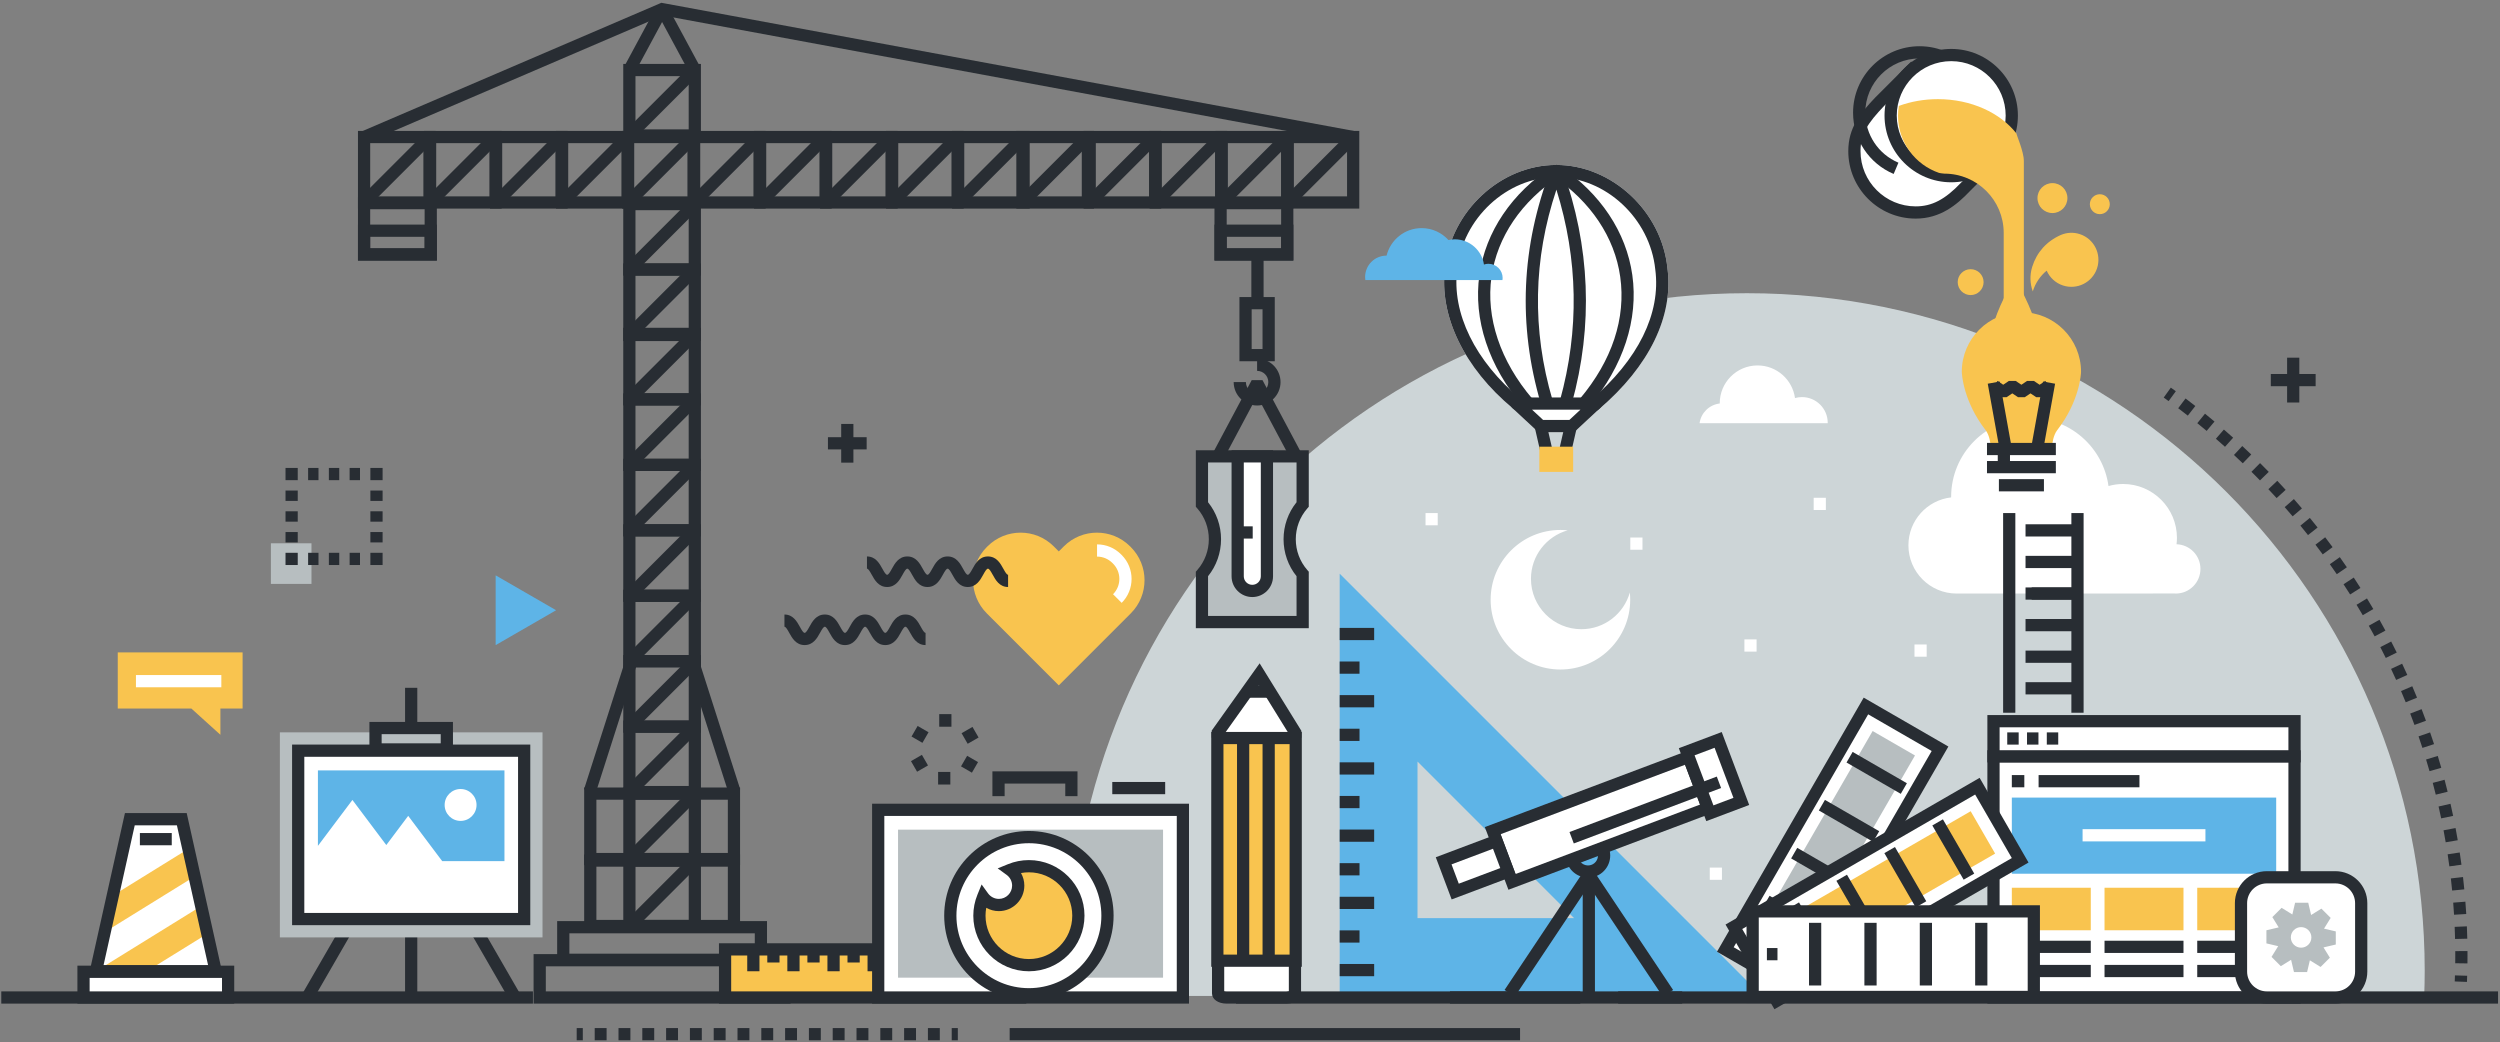 <?xml version="1.0" encoding="UTF-8"?>
<svg width="818px" height="341px" viewBox="0 0 818 341" version="1.1" xmlns="http://www.w3.org/2000/svg" xmlns:xlink="http://www.w3.org/1999/xlink">
    <rect x="0" y="0" width="818" height="341" fill="#808080" stroke="none"/>
    <!-- Generator: Sketch 41.1 (35376) - http://www.bohemiancoding.com/sketch -->
    <title>Building A Brand</title>
    <desc>Created with Sketch.</desc>
    <defs></defs>
    <g id="Page-1" stroke="none" stroke-width="1" fill="none" fill-rule="evenodd">
        <g id="Building-A-Brand">
            <path d="M793.2,325.875 C793.299,323.156 793.366,320.431 793.366,317.687 C793.366,195.216 694.086,95.937 571.616,95.937 C449.146,95.937 349.866,195.216 349.866,317.687 C349.866,320.431 349.934,323.156 350.032,325.875 L793.2,325.875" id="Fill-199" fill="#CDD5D7"></path>
            <path d="M463.808,300.415 L463.808,249.181 L515.042,300.415 L463.808,300.415 Z M438.346,325.875 L576.512,325.875 L438.346,187.709 L438.346,325.875 L438.346,325.875 Z" id="Fill-200" fill="#5EB4E7"></path>
            <polyline id="Fill-201" fill="#FFFFFF" points="438.346 317.415 449.625 317.415 438.346 317.415"></polyline>
            <polygon id="Fill-202" fill="#282D33" points="438.346 319.415 449.625 319.415 449.625 315.415 438.346 315.415"></polygon>
            <polyline id="Fill-203" fill="#FFFFFF" points="438.346 306.419 444.833 306.419 438.346 306.419"></polyline>
            <polygon id="Fill-204" fill="#282D33" points="438.346 308.419 444.833 308.419 444.833 304.419 438.346 304.419"></polygon>
            <polyline id="Fill-205" fill="#FFFFFF" points="438.346 295.422 449.625 295.422 438.346 295.422"></polyline>
            <polygon id="Fill-206" fill="#282D33" points="438.346 297.422 449.625 297.422 449.625 293.422 438.346 293.422"></polygon>
            <polyline id="Fill-207" fill="#FFFFFF" points="438.346 284.425 444.833 284.425 438.346 284.425"></polyline>
            <polygon id="Fill-208" fill="#282D33" points="438.346 286.425 444.833 286.425 444.833 282.425 438.346 282.425"></polygon>
            <polyline id="Fill-209" fill="#FFFFFF" points="438.346 273.428 449.625 273.428 438.346 273.428"></polyline>
            <polygon id="Fill-210" fill="#282D33" points="438.346 275.428 449.625 275.428 449.625 271.428 438.346 271.428"></polygon>
            <polyline id="Fill-211" fill="#FFFFFF" points="438.346 262.431 444.833 262.431 438.346 262.431"></polyline>
            <polygon id="Fill-212" fill="#282D33" points="438.346 264.431 444.833 264.431 444.833 260.431 438.346 260.431"></polygon>
            <polyline id="Fill-213" fill="#FFFFFF" points="438.346 251.435 449.625 251.435 438.346 251.435"></polyline>
            <polygon id="Fill-214" fill="#282D33" points="438.346 253.435 449.625 253.435 449.625 249.435 438.346 249.435"></polygon>
            <polyline id="Fill-215" fill="#FFFFFF" points="438.346 240.437 444.833 240.437 438.346 240.437"></polyline>
            <polygon id="Fill-216" fill="#282D33" points="438.346 242.437 444.833 242.437 444.833 238.437 438.346 238.437"></polygon>
            <polyline id="Fill-217" fill="#FFFFFF" points="438.346 229.44 449.625 229.44 438.346 229.44"></polyline>
            <polygon id="Fill-218" fill="#282D33" points="438.346 231.44 449.625 231.44 449.625 227.44 438.346 227.44"></polygon>
            <polyline id="Fill-219" fill="#FFFFFF" points="438.346 218.444 444.833 218.444 438.346 218.444"></polyline>
            <polygon id="Fill-220" fill="#282D33" points="438.346 220.444 444.833 220.444 444.833 216.444 438.346 216.444"></polygon>
            <polyline id="Fill-221" fill="#FFFFFF" points="438.346 207.448 449.625 207.448 438.346 207.448"></polyline>
            <polygon id="Fill-222" fill="#282D33" points="438.346 209.448 449.625 209.448 449.625 205.448 438.346 205.448"></polygon>
            <path d="M807.186,321.284 L803.188,321.132 C803.213,320.472 803.236,319.81 803.257,319.147 L807.255,319.271 C807.234,319.942 807.211,320.614 807.186,321.284" id="Fill-223" fill="#282D33"></path>
            <path d="M715.848,135.994 C714.807,135.178 713.757,134.371 712.699,133.572 L715.111,130.38 C716.187,131.193 717.254,132.014 718.314,132.844 L715.848,135.994 Z M722.017,140.991 C721.003,140.142 719.982,139.3 718.954,138.467 L721.472,135.359 C722.518,136.206 723.556,137.062 724.587,137.926 L722.017,140.991 Z M728.016,146.193 C727.03,145.31 726.037,144.434 725.037,143.566 L727.66,140.545 C728.676,141.427 729.685,142.317 730.686,143.215 L728.016,146.193 Z M733.833,151.593 C732.88,150.677 731.917,149.769 730.946,148.867 L733.669,145.937 C734.655,146.853 735.634,147.776 736.604,148.708 L733.833,151.593 Z M739.466,157.188 C738.544,156.241 737.613,155.301 736.673,154.368 L739.491,151.528 C740.447,152.477 741.394,153.434 742.333,154.398 L739.466,157.188 Z M744.907,162.973 C744.017,161.994 743.118,161.022 742.211,160.058 L745.125,157.317 C746.048,158.298 746.962,159.287 747.866,160.282 L744.907,162.973 Z M750.146,168.938 C749.29,167.929 748.425,166.927 747.552,165.932 L750.558,163.293 C751.446,164.305 752.325,165.324 753.196,166.352 L750.146,168.938 Z M755.178,175.082 C754.357,174.044 753.527,173.013 752.688,171.989 L755.782,169.454 C756.637,170.496 757.48,171.545 758.315,172.602 L755.178,175.082 Z M759.996,181.396 C759.213,180.331 758.419,179.271 757.615,178.22 L760.795,175.792 C761.612,176.863 762.42,177.941 763.219,179.026 L759.996,181.396 Z M764.592,187.875 C763.845,186.782 763.088,185.695 762.321,184.615 L765.585,182.301 C766.363,183.4 767.134,184.505 767.895,185.617 L764.592,187.875 Z M768.961,194.51 C768.252,193.392 767.534,192.279 766.806,191.173 L770.147,188.974 C770.888,190.1 771.619,191.231 772.34,192.369 L768.961,194.51 Z M773.093,201.295 C772.425,200.152 771.746,199.016 771.057,197.885 L774.473,195.803 C775.174,196.954 775.864,198.111 776.546,199.275 L773.093,201.295 Z M776.985,208.224 C776.357,207.058 775.718,205.896 775.069,204.742 L778.558,202.783 C779.218,203.958 779.867,205.139 780.507,206.327 L776.985,208.224 Z M780.629,215.286 C780.042,214.098 779.444,212.915 778.838,211.737 L782.393,209.904 C783.011,211.102 783.618,212.306 784.215,213.516 L780.629,215.286 Z M784.019,222.475 C783.475,221.266 782.921,220.063 782.355,218.866 L785.973,217.158 C786.548,218.377 787.113,219.602 787.667,220.833 L784.019,222.475 Z M787.149,229.782 C786.649,228.554 786.138,227.331 785.617,226.113 L789.295,224.54 C789.825,225.779 790.345,227.023 790.854,228.272 L787.149,229.782 Z M790.017,237.199 C789.561,235.953 789.095,234.713 788.616,233.478 L792.347,232.034 C792.833,233.292 793.309,234.556 793.772,235.824 L790.017,237.199 Z M792.613,244.714 C792.203,243.453 791.781,242.196 791.349,240.943 L795.13,239.638 C795.57,240.913 796,242.193 796.418,243.477 L792.613,244.714 Z M794.938,252.324 C794.572,251.048 794.197,249.776 793.81,248.509 L797.636,247.34 C798.029,248.63 798.412,249.925 798.783,251.224 L794.938,252.324 Z M796.984,260.013 C796.666,258.724 796.337,257.439 795.996,256.158 L799.861,255.13 C800.208,256.434 800.543,257.742 800.867,259.054 L796.984,260.013 Z M798.75,267.774 C798.479,266.474 798.196,265.178 797.902,263.885 L801.803,262.998 C802.103,264.313 802.39,265.634 802.666,266.958 L798.75,267.774 Z M800.231,275.597 C800.008,274.288 799.772,272.981 799.526,271.678 L803.456,270.934 C803.708,272.26 803.947,273.591 804.175,274.925 L800.231,275.597 Z M801.429,283.472 C801.253,282.153 801.064,280.838 800.866,279.527 L804.821,278.928 C805.023,280.262 805.214,281.6 805.394,282.941 L801.429,283.472 Z M802.34,291.386 C802.213,290.063 802.072,288.742 801.92,287.425 L805.895,286.967 C806.049,288.309 806.191,289.654 806.322,291.002 L802.34,291.386 Z M802.962,299.304 C802.881,297.98 802.789,296.659 802.687,295.341 L806.675,295.031 C806.779,296.371 806.873,297.715 806.954,299.062 L802.962,299.304 Z M803.299,307.238 C803.266,305.912 803.221,304.589 803.165,303.269 L807.161,303.099 C807.219,304.442 807.264,305.789 807.297,307.139 L803.299,307.238 Z M807.349,315.23 L803.349,315.174 C803.36,314.355 803.366,313.536 803.366,312.714 L803.361,311.207 L807.361,311.184 L807.366,312.714 C807.366,313.554 807.36,314.394 807.349,315.23 L807.349,315.23 Z" id="Fill-224" fill="#282D33"></path>
            <path d="M709.57,131.245 C709.037,130.856 708.501,130.468 707.964,130.083 L710.298,126.834 C710.843,127.226 711.387,127.619 711.928,128.013 L709.57,131.245" id="Fill-225" fill="#282D33"></path>
            <polygon id="Fill-226" fill="#FFFFFF" points="652.27 326.382 750.77 326.382 750.77 247.47 652.27 247.47"></polygon>
            <path d="M654.27,324.382 L748.77,324.382 L748.77,249.47 L654.27,249.47 L654.27,324.382 Z M650.27,328.382 L752.77,328.382 L752.77,245.47 L650.27,245.47 L650.27,328.382 Z" id="Fill-227" fill="#282D33"></path>
            <polygon id="Fill-228" fill="#5EB4E7" points="658.27 285.882 744.77 285.882 744.77 260.97 658.27 260.97"></polygon>
            <polygon id="Fill-229" fill="#F9C44F" points="658.27 304.382 684.104 304.382 684.104 290.47 658.27 290.47"></polygon>
            <polyline id="Fill-230" fill="#FFFFFF" points="658.27 309.804 684.104 309.804 658.27 309.804"></polyline>
            <polygon id="Fill-231" fill="#282D33" points="658.27 311.804 684.104 311.804 684.104 307.804 658.27 307.804"></polygon>
            <polyline id="Fill-232" fill="#FFFFFF" points="684.104 317.716 658.27 317.716 684.104 317.716"></polyline>
            <polygon id="Fill-233" fill="#282D33" points="658.27 319.716 684.104 319.716 684.104 315.716 658.27 315.716"></polygon>
            <polyline id="Fill-234" fill="#FFFFFF" points="688.603 309.804 714.437 309.804 688.603 309.804"></polyline>
            <polygon id="Fill-235" fill="#282D33" points="688.603 311.804 714.437 311.804 714.437 307.804 688.603 307.804"></polygon>
            <polygon id="Fill-236" fill="#FFFFFF" points="681.421 275.304 721.619 275.304 721.619 271.304 681.421 271.304"></polygon>
            <polyline id="Fill-237" fill="#FFFFFF" points="714.437 317.716 688.603 317.716 714.437 317.716"></polyline>
            <polygon id="Fill-238" fill="#282D33" points="688.603 319.716 714.437 319.716 714.437 315.716 688.603 315.716"></polygon>
            <polyline id="Fill-239" fill="#FFFFFF" points="718.937 309.804 744.77 309.804 718.937 309.804"></polyline>
            <polygon id="Fill-240" fill="#282D33" points="718.937 311.804 744.77 311.804 744.77 307.804 718.937 307.804"></polygon>
            <polyline id="Fill-241" fill="#FFFFFF" points="744.77 317.716 718.937 317.716 744.77 317.716"></polyline>
            <polygon id="Fill-242" fill="#282D33" points="718.937 319.716 744.77 319.716 744.77 315.716 718.937 315.716"></polygon>
            <polygon id="Fill-243" fill="#F9C44F" points="688.603 304.382 714.437 304.382 714.437 290.47 688.603 290.47"></polygon>
            <polygon id="Fill-244" fill="#F9C44F" points="718.937 304.382 744.77 304.382 744.77 290.47 718.937 290.47"></polygon>
            <polygon id="Fill-245" fill="#FFFFFF" points="652.27 247.47 750.77 247.47 750.77 235.97 652.27 235.97"></polygon>
            <path d="M654.27,245.47 L748.77,245.47 L748.77,237.97 L654.27,237.97 L654.27,245.47 Z M650.27,249.47 L752.77,249.47 L752.77,233.97 L650.27,233.97 L650.27,249.47 Z" id="Fill-246" fill="#282D33"></path>
            <polyline id="Fill-247" fill="#FFFFFF" points="656.77 241.638 660.508 241.638 656.77 241.638"></polyline>
            <polygon id="Fill-248" fill="#282D33" points="656.77 243.638 660.508 243.638 660.508 239.638 656.77 239.638"></polygon>
            <polyline id="Fill-249" fill="#FFFFFF" points="663.241 241.638 666.981 241.638 663.241 241.638"></polyline>
            <polygon id="Fill-250" fill="#282D33" points="663.241 243.638 666.981 243.638 666.981 239.638 663.241 239.638"></polygon>
            <polyline id="Fill-251" fill="#FFFFFF" points="669.713 241.638 673.453 241.638 669.713 241.638"></polyline>
            <polygon id="Fill-252" fill="#282D33" points="669.713 243.638 673.453 243.638 673.453 239.638 669.713 239.638"></polygon>
            <polygon id="Fill-253" fill="#282D33" points="667.029 257.604 700.029 257.604 700.029 253.604 667.029 253.604"></polygon>
            <polygon id="Fill-254" fill="#282D33" points="658.27 257.604 662.359 257.604 662.359 253.604 658.27 253.604"></polygon>
            <path d="M686.408,194.211 L696.997,194.211 C696.997,194.211 711.231,194.187 711.235,194.176 C711.46,194.195 711.687,194.211 711.915,194.211 C716.374,194.211 719.985,190.599 719.985,186.138 C719.985,181.765 716.505,178.211 712.163,178.081 C712.241,177.394 712.295,176.7 712.295,175.994 C712.295,166.26 704.406,158.361 694.667,158.361 C693.015,158.361 691.419,158.605 689.9,159.032 C688.173,146.428 677.37,136.711 664.28,136.711 C649.991,136.711 638.413,148.295 638.413,162.571 C638.413,162.632 638.415,162.688 638.415,162.747 C630.548,163.644 624.434,170.315 624.434,178.424 C624.434,187.14 631.501,194.211 640.221,194.211 L686.408,194.211" id="Fill-255" fill="#FFFFFF"></path>
            <polygon id="Fill-256" fill="#282D33" points="664.755 196.211 679.075 196.211 679.075 192.211 664.755 192.211"></polygon>
            <polygon id="Fill-257" fill="#282D33" points="655.421 233.208 659.421 233.208 659.421 167.875 655.421 167.875"></polygon>
            <polygon id="Fill-258" fill="#282D33" points="677.755 233.208 681.755 233.208 681.755 167.875 677.755 167.875"></polygon>
            <polygon id="Fill-259" fill="#282D33" points="662.755 175.543 680.421 175.543 680.421 171.543 662.755 171.543"></polygon>
            <polygon id="Fill-260" fill="#282D33" points="662.755 185.875 680.421 185.875 680.421 181.875 662.755 181.875"></polygon>
            <polygon id="Fill-261" fill="#282D33" points="662.755 196.209 680.421 196.209 680.421 192.209 662.755 192.209"></polygon>
            <polygon id="Fill-262" fill="#282D33" points="662.755 206.543 680.421 206.543 680.421 202.543 662.755 202.543"></polygon>
            <polygon id="Fill-263" fill="#282D33" points="662.755 216.876 680.421 216.876 680.421 212.876 662.755 212.876"></polygon>
            <polygon id="Fill-264" fill="#282D33" points="662.755 227.211 680.421 227.211 680.421 223.211 662.755 223.211"></polygon>
            <polyline id="Fill-265" fill="#5EB4E7" points="181.95 199.669 162.178 211.085 162.178 188.254 172.064 193.96 181.95 199.669"></polyline>
            <polygon id="Fill-266" fill="#B7BEC0" points="88.634 191.052 101.917 191.052 101.917 177.767 88.634 177.767"></polygon>
            <polygon id="Fill-267" fill="#282D33" points="121.187 184.875 125.187 184.875 125.187 180.875 121.187 180.875"></polygon>
            <path d="M100.816,184.875 L104.211,184.875 L104.211,180.875 L100.816,180.875 L100.816,184.875 Z M107.607,184.875 L111.002,184.875 L111.002,180.875 L107.607,180.875 L107.607,184.875 Z M114.397,184.875 L117.792,184.875 L117.792,180.875 L114.397,180.875 L114.397,184.875 Z" id="Fill-268" fill="#282D33"></path>
            <polygon id="Fill-269" fill="#282D33" points="93.421 184.875 97.421 184.875 97.421 180.875 93.421 180.875"></polygon>
            <path d="M93.421,163.899 L97.421,163.899 L97.421,160.504 L93.421,160.504 L93.421,163.899 Z M93.421,170.689 L97.421,170.689 L97.421,167.294 L93.421,167.294 L93.421,170.689 Z M93.421,177.479 L97.421,177.479 L97.421,174.084 L93.421,174.084 L93.421,177.479 Z" id="Fill-270" fill="#282D33"></path>
            <polygon id="Fill-271" fill="#282D33" points="93.421 157.11 97.421 157.11 97.421 153.11 93.421 153.11"></polygon>
            <path d="M100.815,157.11 L104.21,157.11 L104.21,153.11 L100.815,153.11 L100.815,157.11 Z M107.605,157.11 L111,157.11 L111,153.11 L107.605,153.11 L107.605,157.11 Z M114.396,157.11 L117.791,157.11 L117.791,153.11 L114.396,153.11 L114.396,157.11 Z" id="Fill-272" fill="#282D33"></path>
            <polygon id="Fill-273" fill="#282D33" points="121.187 157.11 125.187 157.11 125.187 153.11 121.187 153.11"></polygon>
            <path d="M121.187,163.9 L125.187,163.9 L125.187,160.505 L121.187,160.505 L121.187,163.9 Z M121.187,170.69 L125.187,170.69 L125.187,167.295 L121.187,167.295 L121.187,170.69 Z M121.187,177.48 L125.187,177.48 L125.187,174.085 L121.187,174.085 L121.187,177.48 Z" id="Fill-274" fill="#282D33"></path>
            <polygon id="Fill-275" fill="#282D33" points="0.421 328.382 174.376 328.382 174.376 324.382 0.421 324.382"></polygon>
            <polygon id="Fill-276" fill="#282D33" points="330.363 340.382 497.36 340.382 497.36 336.382 330.363 336.382"></polygon>
            <polygon id="Fill-277" fill="#282D33" points="404.421 328.382 517.077 328.382 517.077 324.382 404.421 324.382"></polygon>
            <polygon id="Fill-278" fill="#282D33" points="529.461 328.382 550.421 328.382 550.421 324.382 529.461 324.382"></polygon>
            <polygon id="Fill-279" fill="#282D33" points="188.693 340.382 190.693 340.382 190.693 336.382 188.693 336.382"></polygon>
            <path d="M194.587,340.382 L198.48,340.382 L198.48,336.382 L194.587,336.382 L194.587,340.382 Z M202.375,340.382 L206.268,340.382 L206.268,336.382 L202.375,336.382 L202.375,340.382 Z M210.162,340.382 L214.056,340.382 L214.056,336.382 L210.162,336.382 L210.162,340.382 Z M217.95,340.382 L221.843,340.382 L221.843,336.382 L217.95,336.382 L217.95,340.382 Z M225.737,340.382 L229.631,340.382 L229.631,336.382 L225.737,336.382 L225.737,340.382 Z M233.525,340.382 L237.418,340.382 L237.418,336.382 L233.525,336.382 L233.525,340.382 Z M241.313,340.382 L245.206,340.382 L245.206,336.382 L241.313,336.382 L241.313,340.382 Z M249.1,340.382 L252.994,340.382 L252.994,336.382 L249.1,336.382 L249.1,340.382 Z M256.887,340.382 L260.781,340.382 L260.781,336.382 L256.887,336.382 L256.887,340.382 Z M264.675,340.382 L268.569,340.382 L268.569,336.382 L264.675,336.382 L264.675,340.382 Z M272.462,340.382 L276.356,340.382 L276.356,336.382 L272.462,336.382 L272.462,340.382 Z M280.25,340.382 L284.144,340.382 L284.144,336.382 L280.25,336.382 L280.25,340.382 Z M288.038,340.382 L291.932,340.382 L291.932,336.382 L288.038,336.382 L288.038,340.382 Z M295.825,340.382 L299.719,340.382 L299.719,336.382 L295.825,336.382 L295.825,340.382 Z M303.613,340.382 L307.506,340.382 L307.506,336.382 L303.613,336.382 L303.613,340.382 Z" id="Fill-280" fill="#282D33"></path>
            <polygon id="Fill-281" fill="#282D33" points="311.4 340.382 313.4 340.382 313.4 336.382 311.4 336.382"></polygon>
            <polygon id="Fill-282" fill="#282D33" points="474.421 328.382 817.36 328.382 817.36 324.382 474.421 324.382"></polygon>
            <path d="M336.544,64.251 L353.956,64.251 L353.956,46.838 L336.544,46.838 L336.544,64.251 Z M332.544,68.251 L357.956,68.251 L357.956,42.838 L332.544,42.838 L332.544,68.251 Z" id="Fill-283" fill="#282D33"></path>
            <polyline id="Fill-284" fill="#282D33" points="335.958 67.665 333.13 64.837 354.542 43.424 357.37 46.252 335.958 67.665"></polyline>
            <path d="M207.928,128.661 L225.34,128.661 L225.34,111.249 L207.928,111.249 L207.928,128.661 Z M203.928,132.661 L229.34,132.661 L229.34,107.249 L203.928,107.249 L203.928,132.661 Z" id="Fill-285" fill="#282D33"></path>
            <polyline id="Fill-286" fill="#282D33" points="207.342 132.075 204.514 129.247 225.926 107.835 228.754 110.663 207.342 132.075"></polyline>
            <path d="M207.928,150.106 L225.34,150.106 L225.34,132.696 L207.928,132.696 L207.928,150.106 Z M203.928,154.106 L229.34,154.106 L229.34,128.696 L203.928,128.696 L203.928,154.106 Z" id="Fill-287" fill="#282D33"></path>
            <polyline id="Fill-288" fill="#282D33" points="207.342 153.521 204.514 150.692 225.926 129.282 228.754 132.11 207.342 153.521"></polyline>
            <path d="M207.928,171.521 L225.34,171.521 L225.34,154.106 L207.928,154.106 L207.928,171.521 Z M203.928,175.521 L229.34,175.521 L229.34,150.106 L203.928,150.106 L203.928,175.521 Z" id="Fill-289" fill="#282D33"></path>
            <polyline id="Fill-290" fill="#282D33" points="207.342 174.935 204.514 172.106 225.926 150.692 228.754 153.521 207.342 174.935"></polyline>
            <path d="M207.928,192.933 L225.34,192.933 L225.34,175.521 L207.928,175.521 L207.928,192.933 Z M203.928,196.933 L229.34,196.933 L229.34,171.521 L203.928,171.521 L203.928,196.933 Z" id="Fill-291" fill="#282D33"></path>
            <polyline id="Fill-292" fill="#282D33" points="207.342 196.347 204.514 193.519 225.926 172.106 228.754 174.935 207.342 196.347"></polyline>
            <path d="M207.928,42.328 L225.34,42.328 L225.34,24.916 L207.928,24.916 L207.928,42.328 Z M203.928,46.328 L229.34,46.328 L229.34,20.916 L203.928,20.916 L203.928,46.328 Z" id="Fill-293" fill="#282D33"></path>
            <polyline id="Fill-294" fill="#282D33" points="207.342 45.742 204.514 42.914 225.926 21.502 228.754 24.33 207.342 45.742"></polyline>
            <path d="M207.928,86.187 L225.34,86.187 L225.34,68.774 L207.928,68.774 L207.928,86.187 Z M203.928,90.187 L229.34,90.187 L229.34,64.774 L203.928,64.774 L203.928,90.187 Z" id="Fill-295" fill="#282D33"></path>
            <polyline id="Fill-296" fill="#282D33" points="207.342 89.601 204.514 86.772 225.926 65.36 228.754 68.188 207.342 89.601"></polyline>
            <path d="M207.928,107.599 L225.34,107.599 L225.34,90.187 L207.928,90.187 L207.928,107.599 Z M203.928,111.599 L229.34,111.599 L229.34,86.187 L203.928,86.187 L203.928,111.599 Z" id="Fill-297" fill="#282D33"></path>
            <polyline id="Fill-298" fill="#282D33" points="207.342 111.013 204.514 108.185 225.926 86.772 228.754 89.601 207.342 111.013"></polyline>
            <path d="M207.928,214.344 L225.34,214.344 L225.34,196.933 L207.928,196.933 L207.928,214.344 Z M203.928,218.344 L229.34,218.344 L229.34,192.933 L203.928,192.933 L203.928,218.344 Z" id="Fill-299" fill="#282D33"></path>
            <polyline id="Fill-300" fill="#282D33" points="207.342 217.758 204.514 214.93 225.926 193.519 228.754 196.347 207.342 217.758"></polyline>
            <path d="M207.939,235.756 L225.352,235.756 L225.352,218.344 L207.939,218.344 L207.939,235.756 Z M203.939,239.756 L229.352,239.756 L229.352,214.344 L203.939,214.344 L203.939,239.756 Z" id="Fill-301" fill="#282D33"></path>
            <polyline id="Fill-302" fill="#282D33" points="207.354 239.17 204.525 236.342 225.938 214.93 228.766 217.758 207.354 239.17"></polyline>
            <path d="M207.939,257.167 L225.352,257.167 L225.352,239.756 L207.939,239.756 L207.939,257.167 Z M203.939,261.167 L229.352,261.167 L229.352,235.756 L203.939,235.756 L203.939,261.167 Z" id="Fill-303" fill="#282D33"></path>
            <polyline id="Fill-304" fill="#282D33" points="207.354 260.581 204.525 257.753 225.938 236.342 228.766 239.17 207.354 260.581"></polyline>
            <path d="M207.939,279.081 L225.352,279.081 L225.352,261.667 L207.939,261.667 L207.939,279.081 Z M203.939,283.081 L229.352,283.081 L229.352,257.667 L203.939,257.667 L203.939,283.081 Z" id="Fill-305" fill="#282D33"></path>
            <polyline id="Fill-306" fill="#282D33" points="207.354 282.495 204.525 279.667 225.938 258.253 228.766 261.081 207.354 282.495"></polyline>
            <path d="M207.939,300.991 L225.352,300.991 L225.352,283.581 L207.939,283.581 L207.939,300.991 Z M203.939,304.991 L229.352,304.991 L229.352,279.581 L203.939,279.581 L203.939,304.991 Z" id="Fill-307" fill="#282D33"></path>
            <polyline id="Fill-308" fill="#282D33" points="207.354 304.405 204.525 301.577 225.938 280.167 228.766 282.995 207.354 304.405"></polyline>
            <path d="M195.142,279.081 L238.147,279.081 L238.147,261.667 L195.142,261.667 L195.142,279.081 Z M191.142,283.081 L242.147,283.081 L242.147,257.667 L191.142,257.667 L191.142,283.081 Z" id="Fill-309" fill="#282D33"></path>
            <path d="M195.142,300.991 L238.147,300.991 L238.147,283.581 L195.142,283.581 L195.142,300.991 Z M191.142,304.991 L242.147,304.991 L242.147,279.581 L191.142,279.581 L191.142,304.991 Z" id="Fill-310" fill="#282D33"></path>
            <path d="M178.588,324.384 L254.68,324.384 L254.68,316.182 L178.588,316.182 L178.588,324.384 Z M174.588,328.384 L258.68,328.384 L258.68,312.182 L174.588,312.182 L174.588,328.384 Z" id="Fill-311" fill="#282D33"></path>
            <path d="M186.302,312.042 L246.966,312.042 L246.966,305.382 L186.302,305.382 L186.302,312.042 Z M182.302,316.042 L250.966,316.042 L250.966,301.382 L182.302,301.382 L182.302,316.042 Z" id="Fill-312" fill="#282D33"></path>
            <path d="M315.509,64.251 L332.921,64.251 L332.921,46.837 L315.509,46.837 L315.509,64.251 Z M311.509,68.251 L336.921,68.251 L336.921,42.837 L311.509,42.837 L311.509,68.251 Z" id="Fill-313" fill="#282D33"></path>
            <polyline id="Fill-314" fill="#282D33" points="314.923 67.665 312.095 64.837 333.507 43.423 336.335 46.251 314.923 67.665"></polyline>
            <path d="M293.911,64.251 L311.323,64.251 L311.323,46.837 L293.911,46.837 L293.911,64.251 Z M289.911,68.251 L315.323,68.251 L315.323,42.837 L289.911,42.837 L289.911,68.251 Z" id="Fill-315" fill="#282D33"></path>
            <polyline id="Fill-316" fill="#282D33" points="293.325 67.665 290.497 64.837 311.909 43.423 314.737 46.251 293.325 67.665"></polyline>
            <path d="M272.313,64.251 L289.725,64.251 L289.725,46.837 L272.313,46.837 L272.313,64.251 Z M268.313,68.251 L293.725,68.251 L293.725,42.837 L268.313,42.837 L268.313,68.251 Z" id="Fill-317" fill="#282D33"></path>
            <polyline id="Fill-318" fill="#282D33" points="271.727 67.665 268.898 64.837 290.311 43.423 293.139 46.251 271.727 67.665"></polyline>
            <path d="M250.715,64.251 L268.126,64.251 L268.126,46.837 L250.715,46.837 L250.715,64.251 Z M246.715,68.251 L272.126,68.251 L272.126,42.837 L246.715,42.837 L246.715,68.251 Z" id="Fill-319" fill="#282D33"></path>
            <polyline id="Fill-320" fill="#282D33" points="250.129 67.665 247.3 64.837 268.712 43.423 271.541 46.251 250.129 67.665"></polyline>
            <path d="M229.116,64.251 L246.528,64.251 L246.528,46.837 L229.116,46.837 L229.116,64.251 Z M225.116,68.251 L250.528,68.251 L250.528,42.837 L225.116,42.837 L225.116,68.251 Z" id="Fill-321" fill="#282D33"></path>
            <polyline id="Fill-322" fill="#282D33" points="228.53 67.665 225.702 64.837 247.114 43.423 249.942 46.251 228.53 67.665"></polyline>
            <path d="M207.519,64.251 L224.931,64.251 L224.931,46.837 L207.519,46.837 L207.519,64.251 Z M203.519,68.251 L228.931,68.251 L228.931,42.837 L203.519,42.837 L203.519,68.251 Z" id="Fill-323" fill="#282D33"></path>
            <polyline id="Fill-324" fill="#282D33" points="206.933 67.665 204.104 64.837 225.517 43.423 228.345 46.251 206.933 67.665"></polyline>
            <path d="M185.921,64.251 L203.333,64.251 L203.333,46.837 L185.921,46.837 L185.921,64.251 Z M181.921,68.251 L207.333,68.251 L207.333,42.837 L181.921,42.837 L181.921,68.251 Z" id="Fill-325" fill="#282D33"></path>
            <polyline id="Fill-326" fill="#282D33" points="185.335 67.665 182.507 64.837 203.919 43.423 206.747 46.251 185.335 67.665"></polyline>
            <path d="M164.322,64.251 L181.733,64.251 L181.733,46.837 L164.322,46.837 L164.322,64.251 Z M160.322,68.251 L185.733,68.251 L185.733,42.837 L160.322,42.837 L160.322,68.251 Z" id="Fill-327" fill="#282D33"></path>
            <polyline id="Fill-328" fill="#282D33" points="163.736 67.665 160.908 64.837 182.319 43.423 185.148 46.251 163.736 67.665"></polyline>
            <path d="M142.724,64.251 L160.136,64.251 L160.136,46.837 L142.724,46.837 L142.724,64.251 Z M138.724,68.251 L164.136,68.251 L164.136,42.837 L138.724,42.837 L138.724,68.251 Z" id="Fill-329" fill="#282D33"></path>
            <polyline id="Fill-330" fill="#282D33" points="142.138 67.665 139.31 64.837 160.722 43.423 163.55 46.251 142.138 67.665"></polyline>
            <path d="M121.126,64.251 L138.538,64.251 L138.538,46.837 L121.126,46.837 L121.126,64.251 Z M117.126,68.251 L142.538,68.251 L142.538,42.837 L117.126,42.837 L117.126,68.251 Z" id="Fill-331" fill="#282D33"></path>
            <polyline id="Fill-332" fill="#282D33" points="120.54 67.665 117.712 64.837 139.124 43.423 141.952 46.251 120.54 67.665"></polyline>
            <path d="M423.346,64.251 L440.758,64.251 L440.758,46.837 L423.346,46.837 L423.346,64.251 Z M419.346,68.251 L444.758,68.251 L444.758,42.837 L419.346,42.837 L419.346,68.251 Z" id="Fill-333" fill="#282D33"></path>
            <polyline id="Fill-334" fill="#282D33" points="422.76 67.665 419.932 64.837 441.344 43.423 444.172 46.251 422.76 67.665"></polyline>
            <path d="M401.747,64.251 L419.159,64.251 L419.159,46.837 L401.747,46.837 L401.747,64.251 Z M397.747,68.251 L423.159,68.251 L423.159,42.837 L397.747,42.837 L397.747,68.251 Z" id="Fill-335" fill="#282D33"></path>
            <polyline id="Fill-336" fill="#282D33" points="401.161 67.665 398.333 64.837 419.745 43.423 422.573 46.251 401.161 67.665"></polyline>
            <path d="M380.149,64.251 L397.562,64.251 L397.562,46.837 L380.149,46.837 L380.149,64.251 Z M376.149,68.251 L401.562,68.251 L401.562,42.837 L376.149,42.837 L376.149,68.251 Z" id="Fill-337" fill="#282D33"></path>
            <polyline id="Fill-338" fill="#282D33" points="379.563 67.665 376.735 64.837 398.147 43.423 400.976 46.251 379.563 67.665"></polyline>
            <path d="M358.551,64.251 L375.964,64.251 L375.964,46.837 L358.551,46.837 L358.551,64.251 Z M354.551,68.251 L379.964,68.251 L379.964,42.837 L354.551,42.837 L354.551,68.251 Z" id="Fill-339" fill="#282D33"></path>
            <polyline id="Fill-340" fill="#282D33" points="357.965 67.665 355.137 64.837 376.55 43.423 379.378 46.251 357.965 67.665"></polyline>
            <polyline id="Fill-341" fill="#282D33" points="225.387 23.449 216.636 7.205 207.886 23.448 204.364 21.552 214.875 2.039 218.396 2.039 228.908 21.551 225.387 23.449"></polyline>
            <polyline id="Fill-342" fill="#282D33" points="442.394 46.804 216.868 5.064 119.915 46.675 118.337 42.999 216.404 0.911 217 1.021 443.122 42.87 442.394 46.804"></polyline>
            <polyline id="Fill-343" fill="#282D33" points="194.917 259.436 191.108 258.217 204.665 215.883 208.474 217.102 194.917 259.436"></polyline>
            <polyline id="Fill-344" fill="#282D33" points="238.374 259.436 224.817 217.102 228.626 215.883 242.183 258.217 238.374 259.436"></polyline>
            <path d="M121.125,81.255 L138.938,81.255 L138.938,68.46 L121.125,68.46 L121.125,81.255 Z M117.125,85.255 L142.938,85.255 L142.938,64.46 L117.125,64.46 L117.125,85.255 Z" id="Fill-345" fill="#282D33"></path>
            <path d="M121.125,81.255 L138.938,81.255 L138.938,77.486 L121.125,77.486 L121.125,81.255 Z M117.125,85.255 L142.938,85.255 L142.938,73.486 L117.125,73.486 L117.125,85.255 Z" id="Fill-346" fill="#282D33"></path>
            <path d="M401.375,81.255 L419.188,81.255 L419.188,68.46 L401.375,68.46 L401.375,81.255 Z M397.375,85.255 L423.188,85.255 L423.188,64.46 L397.375,64.46 L397.375,85.255 Z" id="Fill-347" fill="#282D33"></path>
            <path d="M401.375,81.255 L419.188,81.255 L419.188,77.486 L401.375,77.486 L401.375,81.255 Z M397.375,85.255 L423.188,85.255 L423.188,73.486 L397.375,73.486 L397.375,85.255 Z" id="Fill-348" fill="#282D33"></path>
            <polygon id="Fill-349" fill="#282D33" points="409.444 98.657 413.444 98.657 413.444 83.125 409.444 83.125"></polygon>
            <path d="M409.545,114.2 L413.102,114.2 L413.102,101.196 L409.545,101.196 L409.545,114.2 Z M405.545,118.2 L417.102,118.2 L417.102,97.196 L405.545,97.196 L405.545,118.2 Z" id="Fill-350" fill="#282D33"></path>
            <path d="M411.323,132.685 C407.095,132.685 403.655,129.245 403.655,125.017 L407.655,125.017 C407.655,127.039 409.301,128.685 411.323,128.685 C413.346,128.685 414.991,127.039 414.991,125.017 C414.991,122.994 413.346,121.349 411.323,121.349 L411.323,117.349 C415.551,117.349 418.991,120.789 418.991,125.017 C418.991,129.245 415.551,132.685 411.323,132.685" id="Fill-351" fill="#282D33"></path>
            <polyline id="Fill-352" fill="#282D33" points="398.417 153.799 394.886 151.918 409.558 124.375 413.088 124.375 427.76 151.918 424.23 153.799 411.323 129.569 398.417 153.799"></polyline>
            <polyline id="Fill-353" fill="#F9C44F" points="38.526 213.466 79.378 213.466 79.378 231.831 72.114 231.831 72.114 240.425 62.614 231.831 38.526 231.831 38.526 213.466"></polyline>
            <polygon id="Fill-354" fill="#FFFFFF" points="44.483 224.875 72.421 224.875 72.421 220.875 44.483 220.875"></polygon>
            <polygon id="Fill-355" fill="#282D33" points="275.237 151.379 279.237 151.379 279.237 138.714 275.237 138.714"></polygon>
            <polygon id="Fill-356" fill="#282D33" points="270.903 147.048 283.569 147.048 283.569 143.048 270.903 143.048"></polygon>
            <polygon id="Fill-357" fill="#282D33" points="748.34 131.702 752.34 131.702 752.34 117.034 748.34 117.034"></polygon>
            <polygon id="Fill-358" fill="#282D33" points="743.008 126.368 757.674 126.368 757.674 122.368 743.008 122.368"></polygon>
            <path d="M772.587,317.927 C772.587,322.599 768.803,326.382 764.134,326.382 L741.708,326.382 C737.04,326.382 733.255,322.599 733.255,317.927 L733.255,295.503 C733.255,290.833 737.04,287.049 741.708,287.049 L764.134,287.049 C768.803,287.049 772.587,290.833 772.587,295.503 L772.587,317.927" id="Fill-359" fill="#FFFFFF"></path>
            <path d="M741.708,289.049 C738.149,289.049 735.255,291.944 735.255,295.503 L735.255,317.927 C735.255,321.486 738.149,324.382 741.708,324.382 L764.134,324.382 C767.692,324.382 770.587,321.486 770.587,317.927 L770.587,295.503 C770.587,291.944 767.692,289.049 764.134,289.049 L741.708,289.049 Z M764.134,328.382 L741.708,328.382 C735.944,328.382 731.255,323.692 731.255,317.927 L731.255,295.503 C731.255,289.738 735.944,285.049 741.708,285.049 L764.134,285.049 C769.897,285.049 774.587,289.738 774.587,295.503 L774.587,317.927 C774.587,323.692 769.897,328.382 764.134,328.382 L764.134,328.382 Z" id="Fill-360" fill="#282D33"></path>
            <path d="M752.921,310.079 C751.063,310.079 749.557,308.575 749.557,306.716 C749.557,304.856 751.063,303.351 752.921,303.351 C754.777,303.351 756.284,304.856 756.284,306.716 C756.284,308.575 754.777,310.079 752.921,310.079 Z M764.271,309.046 L764.27,304.756 L760.421,303.849 L762.595,300.337 L759.561,297.304 L756.196,299.386 L755.251,295.366 L750.96,295.366 L750.055,299.216 L746.544,297.043 L743.509,300.076 L745.589,303.438 L741.571,304.386 L741.571,308.676 L745.421,309.581 L743.247,313.093 L746.282,316.127 L749.644,314.048 L750.59,318.065 L754.88,318.065 L755.786,314.216 L759.298,316.39 L762.331,313.354 L760.251,309.991 L764.271,309.046 L764.271,309.046 Z" id="Fill-361" fill="#B7BEC0"></path>
            <path d="M397.528,176.434 C397.528,180.813 395.911,184.794 393.276,187.809 L393.276,203.543 L426.23,203.543 L426.23,187.808 C423.596,184.793 421.979,180.813 421.979,176.434 C421.979,172.055 423.596,168.074 426.23,165.061 L426.23,149.326 L393.276,149.326 L393.276,165.058 C395.911,168.072 397.528,172.053 397.528,176.434" id="Fill-362" fill="#B7BEC0"></path>
            <path d="M395.276,201.543 L424.23,201.543 L424.23,188.535 C421.483,185.125 419.979,180.857 419.979,176.434 C419.979,172.009 421.484,167.743 424.23,164.333 L424.23,151.326 L395.276,151.326 L395.276,164.33 C398.024,167.741 399.528,172.009 399.528,176.434 C399.528,180.857 398.024,185.125 395.276,188.536 L395.276,201.543 Z M428.23,205.543 L391.276,205.543 L391.276,187.058 L391.771,186.493 C394.194,183.72 395.528,180.147 395.528,176.434 C395.528,172.719 394.194,169.146 391.771,166.374 L391.276,165.809 L391.276,147.326 L428.23,147.326 L428.23,165.812 L427.736,166.377 C425.313,169.148 423.979,172.719 423.979,176.434 C423.979,180.147 425.313,183.72 427.736,186.492 L428.23,187.057 L428.23,205.543 L428.23,205.543 Z" id="Fill-363" fill="#282D33"></path>
            <path d="M409.752,193.354 C412.394,193.354 414.536,191.212 414.536,188.57 L414.536,149.326 L404.968,149.326 L404.968,188.57 C404.968,191.212 407.11,193.354 409.752,193.354" id="Fill-364" fill="#FFFFFF"></path>
            <path d="M406.968,151.326 L406.968,188.57 C406.968,190.105 408.217,191.354 409.752,191.354 C411.287,191.354 412.536,190.105 412.536,188.57 L412.536,151.326 L406.968,151.326 Z M409.752,195.354 C406.011,195.354 402.968,192.311 402.968,188.57 L402.968,147.326 L416.536,147.326 L416.536,188.57 C416.536,192.311 413.493,195.354 409.752,195.354 L409.752,195.354 Z" id="Fill-365" fill="#282D33"></path>
            <polyline id="Fill-366" fill="#FFFFFF" points="409.886 174.22 403.507 174.22 409.886 174.22"></polyline>
            <polygon id="Fill-367" fill="#282D33" points="403.507 176.22 409.886 176.22 409.886 172.22 403.507 172.22"></polygon>
            <path d="M324.522,202.338 L322.876,200.69 C316.886,194.702 316.886,184.992 322.876,179.001 L323.101,178.774 C329.09,172.786 338.802,172.786 344.791,178.774 L346.437,180.423 L348.084,178.774 C354.073,172.786 363.785,172.786 369.774,178.774 L370.001,179.001 C375.989,184.992 375.989,194.702 370.001,200.69 L368.354,202.338 L346.437,224.256 L324.522,202.338" id="Fill-368" fill="#F9C44F"></path>
            <path d="M367.016,197.259 L364.186,194.432 C366.945,191.671 366.944,187.179 364.185,184.418 L363.977,184.21 C362.627,182.861 360.844,182.119 358.952,182.119 L358.952,178.119 C361.912,178.119 364.7,179.277 366.802,181.379 L367.011,181.586 C371.332,185.91 371.332,192.939 367.016,197.259" id="Fill-369" fill="#FFFFFF"></path>
            <path d="M398.565,315.937 L398.565,325.024 C398.565,325.777 399.798,326.38 401.323,326.382 L420.935,326.379 C422.472,326.382 423.709,325.776 423.708,325.024 L423.708,315.937 L398.565,315.937" id="Fill-370" fill="#FFFFFF"></path>
            <path d="M401.324,328.382 C398.565,328.378 396.565,326.967 396.565,325.024 L396.565,315.937 L400.565,315.937 L400.565,324.296 C400.757,324.343 401.016,324.381 401.326,324.382 L420.934,324.379 C421.26,324.335 421.52,324.34 421.708,324.293 L421.708,315.937 L425.708,315.937 L425.708,325.024 C425.709,325.762 425.401,326.478 424.84,327.038 C423.987,327.891 422.568,328.379 420.946,328.379 L420.931,328.379 L401.324,328.382" id="Fill-371" fill="#282D33"></path>
            <polyline id="Fill-372" fill="#FFFFFF" points="398.472 241.392 398.472 239.685 412.034 220.649 423.802 239.685 423.802 241.393 398.472 241.392"></polyline>
            <polyline id="Fill-373" fill="#282D33" points="425.802 241.393 421.802 241.393 421.802 240.253 411.916 224.262 400.472 240.324 400.472 241.392 396.472 241.392 396.472 239.045 412.152 217.037 425.802 239.116 425.802 241.393"></polyline>
            <polyline id="Fill-374" fill="#F9C44F" points="398.317 314.345 398.319 241.479 423.954 241.479 423.953 314.346 398.317 314.345"></polyline>
            <path d="M425.954,239.479 L396.319,239.479 L396.317,316.345 L425.953,316.346 L425.954,239.479 Z M421.954,243.479 L421.953,312.346 L400.317,312.345 L400.319,243.479 L421.954,243.479 L421.954,243.479 Z" id="Fill-375" fill="#282D33"></path>
            <polygon id="Fill-376" fill="#282D33" points="404.754 314.925 408.754 314.925 408.754 242.78 404.754 242.78"></polygon>
            <polyline id="Fill-377" fill="#282D33" points="413.108 314.926 413.106 242.78 417.106 242.78 417.108 314.926 413.108 314.926"></polyline>
            <polygon id="Fill-378" fill="#282D33" points="408.599 228.302 416.082 228.302 416.082 224.302 408.599 224.302"></polygon>
            <polygon id="Fill-379" fill="#FFFFFF" points="27.327 326.382 74.641 326.382 74.641 317.962 27.327 317.962"></polygon>
            <polyline id="Fill-380" fill="#FFFFFF" points="70.575 317.763 31.394 317.763 42.483 268.043 59.486 268.043 70.575 317.763"></polyline>
            <polyline id="Fill-381" fill="#F9C44F" points="48.067 317.763 67.606 305.673 65.409 296.731 31.421 317.763 48.067 317.763"></polyline>
            <polyline id="Fill-382" fill="#F9C44F" points="34.583 304.778 63.06 287.157 60.862 278.216 37.565 292.632 34.583 304.778"></polyline>
            <path d="M29.327,324.382 L72.641,324.382 L72.641,319.962 L29.327,319.962 L29.327,324.382 Z M25.327,328.382 L76.641,328.382 L76.641,315.962 L25.327,315.962 L25.327,328.382 Z" id="Fill-383" fill="#282D33"></path>
            <path d="M33.889,315.763 L68.08,315.763 L57.883,270.043 L44.086,270.043 L33.889,315.763 Z M73.07,319.763 L28.898,319.763 L40.88,266.043 L61.089,266.043 L73.07,319.763 L73.07,319.763 Z" id="Fill-384" fill="#282D33"></path>
            <polyline id="Fill-385" fill="#FFFFFF" points="45.771 274.571 56.196 274.571 45.771 274.571"></polyline>
            <polygon id="Fill-386" fill="#282D33" points="45.771 276.571 56.196 276.571 56.196 272.571 45.771 272.571"></polygon>
            <polyline id="Fill-387" fill="#FFFFFF" points="634.778 244.997 588.778 324.671 564.53 310.671 610.53 230.997 634.778 244.997"></polyline>
            <path d="M567.262,309.939 L588.046,321.939 L632.046,245.729 L611.263,233.729 L567.262,309.939 Z M589.51,327.403 L561.798,311.403 L609.798,228.266 L637.511,244.266 L589.51,327.403 L589.51,327.403 Z" id="Fill-388" fill="#282D33"></path>
            <polyline id="Fill-389" fill="#B7BEC0" points="572.727 308.476 612.727 239.193 626.582 247.193 586.582 316.476 572.727 308.476"></polyline>
            <polyline id="Fill-390" fill="#282D33" points="594.753 306.823 576.999 296.573 578.999 293.109 596.753 303.359 594.753 306.823"></polyline>
            <polyline id="Fill-391" fill="#282D33" points="603.813 291.129 586.06 280.879 588.06 277.416 605.813 287.666 603.813 291.129"></polyline>
            <polyline id="Fill-392" fill="#282D33" points="612.874 275.435 595.121 265.186 597.121 261.722 614.874 271.971 612.874 275.435"></polyline>
            <polyline id="Fill-393" fill="#282D33" points="621.935 259.742 604.182 249.493 606.182 246.029 623.935 256.278 621.935 259.742"></polyline>
            <polyline id="Fill-394" fill="#282D33" points="580.719 314.629 577.255 312.629 578.984 309.636 582.448 311.636 580.719 314.629"></polyline>
            <polyline id="Fill-395" fill="#FFFFFF" points="661.001 281.487 581.326 327.487 567.326 303.239 647.001 257.239 661.001 281.487"></polyline>
            <path d="M570.058,303.971 L582.058,324.755 L658.269,280.755 L646.269,259.971 L570.058,303.971 Z M580.594,330.219 L564.594,302.507 L647.733,254.507 L663.733,282.219 L580.594,330.219 L580.594,330.219 Z" id="Fill-396" fill="#282D33"></path>
            <polyline id="Fill-397" fill="#F9C44F" points="575.522 305.435 644.805 265.435 652.805 279.292 583.522 319.292 575.522 305.435"></polyline>
            <polyline id="Fill-398" fill="#282D33" points="595.424 315.017 585.174 297.265 588.638 295.265 598.889 313.017 595.424 315.017"></polyline>
            <polyline id="Fill-399" fill="#282D33" points="611.117 305.956 600.867 288.204 604.332 286.204 614.582 303.956 611.117 305.956"></polyline>
            <polyline id="Fill-400" fill="#282D33" points="626.812 296.896 616.562 279.143 620.026 277.143 630.276 294.896 626.812 296.896"></polyline>
            <polyline id="Fill-401" fill="#282D33" points="642.505 287.835 632.255 270.083 635.72 268.083 645.97 285.835 642.505 287.835"></polyline>
            <polyline id="Fill-402" fill="#282D33" points="579.369 314.762 577.367 311.299 580.361 309.568 582.363 313.031 579.369 314.762"></polyline>
            <polygon id="Fill-403" fill="#FFFFFF" points="573.465 326.2 665.465 326.2 665.465 298.2 573.465 298.2"></polygon>
            <path d="M575.465,324.2 L663.465,324.2 L663.465,300.2 L575.465,300.2 L575.465,324.2 Z M571.465,328.2 L667.465,328.2 L667.465,296.2 L571.465,296.2 L571.465,328.2 Z" id="Fill-404" fill="#282D33"></path>
            <polygon id="Fill-405" fill="#282D33" points="591.909 322.45 595.909 322.45 595.909 301.95 591.909 301.95"></polygon>
            <polygon id="Fill-406" fill="#282D33" points="610.03 322.45 614.03 322.45 614.03 301.95 610.03 301.95"></polygon>
            <polygon id="Fill-407" fill="#282D33" points="628.151 322.45 632.151 322.45 632.151 301.95 628.151 301.95"></polygon>
            <polygon id="Fill-408" fill="#282D33" points="646.272 322.45 650.272 322.45 650.272 301.95 646.272 301.95"></polygon>
            <polygon id="Fill-409" fill="#282D33" points="578.132 314.2 581.59 314.2 581.59 310.2 578.132 310.2"></polygon>
            <path d="M545.577,87.698 C543.673,69.157 527.448,54.065 509.367,53.974 C509.358,53.974 509.351,53.97 509.341,53.97 C509.335,53.97 509.328,53.972 509.321,53.972 C509.302,53.972 509.281,53.971 509.261,53.971 C509.252,53.971 509.243,53.97 509.234,53.97 L509.229,53.97 L509.213,53.97 L509.202,53.97 L509.2,53.97 L509.196,53.97 C491.054,53.97 474.739,69.099 472.834,87.641 C470.782,103.136 478.979,120.226 494.765,133.42 C494.791,133.448 494.806,133.481 494.833,133.506 L502.763,140.875 C503.134,141.22 503.62,141.41 504.124,141.41 L514.282,141.41 C514.787,141.41 515.273,141.22 515.644,140.875 L523.011,134.028 C523.049,133.999 523.09,133.977 523.127,133.945 C539.686,119.835 547.656,103.391 545.577,87.698" id="Fill-410" fill="#FFFFFF"></path>
            <path d="M505.843,148.911 C504.932,148.911 504.108,148.284 503.896,147.357 L502.175,139.857 C501.928,138.781 502.6,137.708 503.677,137.461 C504.753,137.214 505.826,137.886 506.073,138.963 L507.794,146.463 C508.041,147.54 507.369,148.612 506.292,148.859 C506.142,148.894 505.991,148.911 505.843,148.911" id="Fill-411" fill="#282D33"></path>
            <path d="M512.276,148.911 C512.128,148.911 511.978,148.894 511.828,148.859 C510.751,148.613 510.078,147.54 510.325,146.463 L512.043,138.963 C512.291,137.887 513.364,137.214 514.44,137.461 C515.517,137.708 516.189,138.78 515.943,139.857 L514.224,147.357 C514.012,148.283 513.188,148.911 512.276,148.911" id="Fill-412" fill="#282D33"></path>
            <polygon id="Fill-413" fill="#F9C44F" points="503.669 154.407 514.735 154.407 514.735 146.157 503.669 146.157"></polygon>
            <path d="M496.318,134.116 C495.869,134.116 495.417,133.966 495.043,133.657 C479.073,120.43 470.771,103.228 472.834,87.641 C474.739,69.1 491.054,53.97 509.195,53.97 L509.203,53.97 C510.307,53.97 511.203,54.866 511.202,55.97 C511.202,57.075 510.307,57.97 509.202,57.97 L509.195,57.97 C493.043,57.97 478.515,71.488 476.807,88.108 C474.918,102.379 482.692,118.233 497.595,130.576 C498.446,131.28 498.564,132.541 497.86,133.392 C497.464,133.87 496.894,134.116 496.318,134.116" id="Fill-414" fill="#282D33"></path>
            <path d="M521.83,134.423 C521.264,134.423 520.702,134.184 520.307,133.72 C519.59,132.879 519.691,131.617 520.532,130.9 C536.023,117.702 543.506,102.525 541.604,88.166 C539.892,71.489 525.359,57.97 509.202,57.97 C508.098,57.97 507.202,57.074 507.202,55.97 C507.202,54.865 508.098,53.97 509.202,53.97 C527.35,53.97 543.667,69.101 545.577,87.699 C547.656,103.392 539.686,119.836 523.126,133.945 C522.75,134.266 522.289,134.423 521.83,134.423" id="Fill-415" fill="#282D33"></path>
            <path d="M499.912,133.837 C499.347,133.837 498.785,133.599 498.389,133.135 C487.072,119.855 481.987,104.512 484.069,89.929 C486.083,75.821 494.626,63.167 508.124,54.299 C509.045,53.69 510.286,53.948 510.893,54.872 C511.5,55.794 511.243,57.035 510.32,57.642 C497.795,65.871 489.879,77.538 488.029,90.495 C486.111,103.925 490.872,118.147 501.433,130.54 C502.15,131.38 502.049,132.643 501.208,133.359 C500.832,133.68 500.371,133.837 499.912,133.837" id="Fill-416" fill="#282D33"></path>
            <path d="M512.354,133.544 C512.177,133.544 511.998,133.521 511.82,133.472 C510.755,133.177 510.13,132.076 510.425,131.011 C516.78,108.018 516.383,84.848 509.257,62.054 C501.655,84.802 501.224,107.939 507.988,130.915 C508.3,131.974 507.694,133.086 506.634,133.398 C505.576,133.711 504.463,133.104 504.151,132.044 C496.601,106.397 497.711,80.56 507.453,55.252 C507.753,54.472 508.489,53.951 509.341,53.97 C510.176,53.979 510.917,54.506 511.201,55.292 C520.327,80.616 521.363,106.45 514.28,132.077 C514.035,132.963 513.23,133.544 512.354,133.544" id="Fill-417" fill="#282D33"></path>
            <path d="M518.477,133.771 C518.022,133.771 517.566,133.617 517.191,133.302 C516.345,132.591 516.236,131.33 516.946,130.484 C527.491,117.931 532.052,104.123 530.135,90.553 C528.31,77.637 520.487,65.944 508.106,57.63 C507.189,57.014 506.945,55.771 507.562,54.854 C508.177,53.938 509.419,53.693 510.337,54.31 C523.672,63.266 532.109,75.938 534.095,89.994 C536.146,104.509 531.144,119.802 520.009,133.058 C519.613,133.528 519.047,133.771 518.477,133.771" id="Fill-418" fill="#282D33"></path>
            <path d="M504.91,137.41 L513.496,137.41 L517.121,134.041 L501.285,134.041 L504.91,137.41 Z M514.282,141.41 L504.124,141.41 C503.619,141.41 503.132,141.219 502.763,140.875 L494.833,133.506 C494.23,132.946 494.032,132.075 494.333,131.31 C494.634,130.544 495.372,130.041 496.194,130.041 L522.21,130.041 C523.032,130.041 523.771,130.544 524.071,131.31 C524.372,132.075 524.174,132.946 523.572,133.506 L515.644,140.875 C515.274,141.219 514.788,141.41 514.282,141.41 L514.282,141.41 Z" id="Fill-419" fill="#282D33"></path>
            <path d="M491.599,91.639 C491.63,91.419 491.665,91.2 491.665,90.972 C491.665,88.395 489.577,86.305 486.999,86.305 C486.489,86.305 486.009,86.407 485.55,86.558 C484.864,81.892 480.854,78.306 475.999,78.306 C475.286,78.306 474.593,78.388 473.923,78.534 C471.759,76.147 468.642,74.639 465.167,74.639 C459.608,74.639 454.96,78.476 453.688,83.64 C453.681,83.64 453.673,83.638 453.665,83.638 C449.8,83.638 446.665,86.772 446.665,90.638 C446.665,90.979 446.698,91.312 446.745,91.639 L491.599,91.639" id="Fill-420" fill="#5EB4E7"></path>
            <path d="M556.097,138.472 L598.024,138.472 C598.026,138.434 598.032,138.397 598.032,138.358 C598.032,133.702 594.259,129.927 589.603,129.927 C588.813,129.927 588.05,130.044 587.323,130.247 C586.497,124.22 581.33,119.571 575.071,119.571 C568.239,119.571 562.7,125.111 562.7,131.94 C562.7,131.968 562.701,131.995 562.701,132.022 C559.286,132.412 556.569,135.081 556.097,138.472" id="Fill-421" fill="#FFFFFF"></path>
            <polyline id="Fill-422" fill="#282D33" points="166.779 327.308 134.54 271.47 102.301 327.308 98.837 325.308 134.54 263.47 170.243 325.308 166.779 327.308"></polyline>
            <polygon id="Fill-423" fill="#282D33" points="132.54 326.382 136.54 326.382 136.54 225.05 132.54 225.05"></polygon>
            <polygon id="Fill-424" fill="#B7BEC0" points="91.571 306.714 177.509 306.714 177.509 239.624 91.571 239.624"></polygon>
            <polyline id="Fill-425" fill="#FFFFFF" points="124.009 245.624 171.509 245.624 171.509 300.714 97.571 300.714 97.571 245.624 124.009 245.624"></polyline>
            <path d="M99.571,298.714 L169.509,298.714 L169.509,247.624 L99.571,247.624 L99.571,298.714 Z M95.571,302.714 L173.509,302.714 L173.509,243.624 L95.571,243.624 L95.571,302.714 Z" id="Fill-426" fill="#282D33"></path>
            <polyline id="Fill-427" fill="#5EB4E7" points="104.021 252.073 104.021 276.765 115.31 261.739 126.394 276.499 133.563 266.95 142.69 279.104 144.696 281.772 165.058 281.772 165.058 252.073 104.021 252.073"></polyline>
            <path d="M155.925,263.384 C155.925,266.267 153.589,268.603 150.706,268.603 C147.823,268.603 145.487,266.267 145.487,263.384 C145.487,260.502 147.823,258.161 150.706,258.161 C153.589,258.161 155.925,260.502 155.925,263.384" id="Fill-428" fill="#FFFFFF"></path>
            <path d="M124.873,243.216 L144.206,243.216 L144.206,240.216 L124.873,240.216 L124.873,243.216 Z M120.873,247.216 L148.206,247.216 L148.206,236.216 L120.873,236.216 L120.873,247.216 Z" id="Fill-429" fill="#282D33"></path>
            <polyline id="Fill-430" fill="#F9C44F" points="256.517 310.638 237.241 310.638 237.241 326.382 333.812 326.382 333.812 310.638 256.517 310.638"></polyline>
            <path d="M239.241,324.382 L331.812,324.382 L331.812,312.638 L239.241,312.638 L239.241,324.382 Z M235.241,328.382 L335.812,328.382 L335.812,308.638 L235.241,308.638 L235.241,328.382 Z" id="Fill-431" fill="#282D33"></path>
            <polygon id="Fill-432" fill="#282D33" points="244.497 317.794 248.497 317.794 248.497 311.593 244.497 311.593"></polygon>
            <polygon id="Fill-433" fill="#282D33" points="251.059 314.931 255.059 314.931 255.059 311.593 251.059 311.593"></polygon>
            <polygon id="Fill-434" fill="#282D33" points="257.618 317.794 261.618 317.794 261.618 311.593 257.618 311.593"></polygon>
            <polygon id="Fill-435" fill="#282D33" points="264.179 314.931 268.179 314.931 268.179 311.593 264.179 311.593"></polygon>
            <polygon id="Fill-436" fill="#282D33" points="270.739 317.794 274.739 317.794 274.739 311.593 270.739 311.593"></polygon>
            <polygon id="Fill-437" fill="#282D33" points="277.299 314.931 281.299 314.931 281.299 311.593 277.299 311.593"></polygon>
            <polygon id="Fill-438" fill="#282D33" points="283.86 317.794 287.86 317.794 287.86 311.593 283.86 311.593"></polygon>
            <polygon id="Fill-439" fill="#282D33" points="290.421 314.931 294.421 314.931 294.421 311.593 290.421 311.593"></polygon>
            <polygon id="Fill-440" fill="#282D33" points="296.979 317.794 300.979 317.794 300.979 311.593 296.979 311.593"></polygon>
            <polygon id="Fill-441" fill="#282D33" points="303.542 314.931 307.542 314.931 307.542 311.593 303.542 311.593"></polygon>
            <polygon id="Fill-442" fill="#282D33" points="310.103 317.794 314.103 317.794 314.103 311.593 310.103 311.593"></polygon>
            <polygon id="Fill-443" fill="#282D33" points="316.662 314.931 320.662 314.931 320.662 311.593 316.662 311.593"></polygon>
            <polygon id="Fill-444" fill="#282D33" points="323.223 317.794 327.223 317.794 327.223 311.593 323.223 311.593"></polygon>
            <polygon id="Fill-445" fill="#282D33" points="307.313 237.784 311.313 237.784 311.313 233.661 307.313 233.661"></polygon>
            <polyline id="Fill-446" fill="#282D33" points="301.82 243.056 298.25 240.995 300.25 237.531 303.82 239.593 301.82 243.056"></polyline>
            <polyline id="Fill-447" fill="#282D33" points="300.069 252.509 298.069 249.045 301.641 246.984 303.641 250.448 300.069 252.509"></polyline>
            <polyline id="Fill-448" fill="#282D33" points="310.95 256.691 306.95 256.69 306.951 252.567 310.951 252.568 310.95 256.691"></polyline>
            <polyline id="Fill-449" fill="#282D33" points="318.012 252.822 314.443 250.76 316.444 247.296 320.013 249.358 318.012 252.822"></polyline>
            <polyline id="Fill-450" fill="#282D33" points="316.622 243.368 314.624 239.903 318.194 237.845 320.192 241.31 316.622 243.368"></polyline>
            <polygon id="Fill-451" fill="#FFFFFF" points="287.349 326.382 387.041 326.382 387.041 264.973 287.349 264.973"></polygon>
            <path d="M289.349,324.382 L385.041,324.382 L385.041,266.973 L289.349,266.973 L289.349,324.382 Z M285.349,328.382 L389.041,328.382 L389.041,262.973 L285.349,262.973 L285.349,328.382 Z" id="Fill-452" fill="#282D33"></path>
            <polygon id="Fill-453" fill="#B7BEC0" points="293.839 319.893 380.552 319.893 380.552 271.464 293.839 271.464"></polygon>
            <polyline id="Fill-454" fill="#282D33" points="352.558 260.502 348.558 260.502 348.558 256.386 328.716 256.386 328.716 260.502 324.716 260.502 324.716 252.386 352.558 252.386 352.558 260.502"></polyline>
            <polygon id="Fill-455" fill="#282D33" points="363.938 259.86 381.245 259.86 381.245 255.86 363.938 255.86"></polygon>
            <path d="M362.368,299.611 C362.368,313.812 350.856,325.325 336.655,325.325 C322.454,325.325 310.942,313.812 310.942,299.611 C310.942,285.411 322.454,273.897 336.655,273.897 C350.856,273.897 362.368,285.411 362.368,299.611" id="Fill-456" fill="#FFFFFF"></path>
            <path d="M336.655,275.897 C323.58,275.897 312.942,286.536 312.942,299.611 C312.942,312.687 323.58,323.325 336.655,323.325 C349.73,323.325 360.368,312.687 360.368,299.611 C360.368,286.536 349.73,275.897 336.655,275.897 Z M336.655,327.325 C321.375,327.325 308.942,314.893 308.942,299.611 C308.942,284.33 321.375,271.897 336.655,271.897 C351.936,271.897 364.368,284.33 364.368,299.611 C364.368,314.893 351.936,327.325 336.655,327.325 L336.655,327.325 Z" id="Fill-457" fill="#282D33"></path>
            <path d="M336.655,283.421 C334.485,283.421 332.421,283.856 330.529,284.629 C332.122,285.783 333.164,287.653 333.164,289.771 C333.164,293.277 330.32,296.12 326.814,296.12 C324.698,296.12 322.827,295.079 321.673,293.485 C320.9,295.377 320.465,297.442 320.465,299.611 C320.465,308.553 327.714,315.802 336.655,315.802 C345.597,315.802 352.845,308.553 352.845,299.611 C352.845,290.67 345.597,283.421 336.655,283.421" id="Fill-458" fill="#F9C44F"></path>
            <path d="M322.703,297.029 C322.544,297.878 322.465,298.741 322.465,299.611 C322.465,307.436 328.831,313.802 336.655,313.802 C344.479,313.802 350.845,307.436 350.845,299.611 C350.845,291.787 344.479,285.421 336.655,285.421 C335.785,285.421 334.922,285.5 334.073,285.659 C334.777,286.899 335.164,288.315 335.164,289.771 C335.164,294.375 331.418,298.12 326.814,298.12 C325.358,298.12 323.943,297.733 322.703,297.029 Z M336.655,317.802 C326.625,317.802 318.465,309.642 318.465,299.611 C318.465,297.249 318.921,294.934 319.821,292.729 L321.182,289.397 L323.292,292.312 C324.113,293.444 325.429,294.12 326.814,294.12 C329.213,294.12 331.164,292.169 331.164,289.771 C331.164,288.365 330.505,287.081 329.355,286.249 L326.443,284.137 L329.773,282.777 C331.977,281.877 334.293,281.421 336.655,281.421 C346.685,281.421 354.845,289.581 354.845,299.611 C354.845,309.642 346.685,317.802 336.655,317.802 L336.655,317.802 Z" id="Fill-459" fill="#282D33"></path>
            <path d="M651.433,146.687 L671.351,146.687 C671.488,144.803 671.911,142.353 673.099,140.774 C680.446,131.312 680.917,122.296 680.917,121.659 C680.917,110.88 672.185,102.151 661.407,102.151 C650.629,102.151 641.899,110.88 641.899,121.659 C641.899,122.296 642.357,131.306 649.715,140.774 C650.897,142.353 651.307,144.803 651.433,146.687" id="Fill-460" fill="#F9C44F"></path>
            <polyline id="Fill-461" fill="#282D33" points="654.253 146.986 650.39 125.547 654.327 124.838 658.19 146.277 654.253 146.986"></polyline>
            <polyline id="Fill-462" fill="#282D33" points="668.565 146.988 664.628 146.279 668.489 124.838 672.427 125.547 668.565 146.988"></polyline>
            <polyline id="Fill-463" fill="#282D33" points="668.471 129.96 666.242 129.96 664.377 128.709 662.515 129.96 660.283 129.96 658.425 128.71 656.566 129.96 654.334 129.959 651.362 127.959 653.595 124.641 655.451 125.889 657.309 124.64 659.541 124.64 661.399 125.89 663.261 124.64 665.49 124.639 667.356 125.892 669.223 124.639 671.451 127.96 668.471 129.96"></polyline>
            <polygon id="Fill-464" fill="#282D33" points="650.143 148.916 672.675 148.916 672.675 144.916 650.143 144.916"></polygon>
            <polygon id="Fill-465" fill="#282D33" points="650.143 154.845 672.675 154.845 672.675 150.845 650.143 150.845"></polygon>
            <polygon id="Fill-466" fill="#282D33" points="654.04 160.774 668.775 160.774 668.775 156.774 654.04 156.774"></polygon>
            <polygon id="Fill-467" fill="#282D33" points="653.668 152.354 657.668 152.354 657.668 147.179 653.668 147.179"></polygon>
            <polyline id="Fill-468" fill="#282D33" points="544.107 326.134 519.863 289.779 495.618 326.134 492.29 323.915 518.199 285.065 521.527 285.065 547.436 323.915 544.107 326.134"></polyline>
            <polygon id="Fill-469" fill="#282D33" points="517.863 324.772 521.863 324.772 521.863 287.085 517.863 287.085"></polygon>
            <path d="M519.605,287.177 C518.452,287.177 517.308,286.899 516.256,286.35 C514.54,285.452 513.275,283.94 512.696,282.093 L516.513,280.896 C516.772,281.725 517.339,282.402 518.108,282.804 C518.877,283.207 519.758,283.284 520.586,283.025 C522.295,282.489 523.25,280.661 522.715,278.951 L526.531,277.754 C527.727,281.568 525.597,285.645 521.784,286.842 C521.068,287.066 520.334,287.177 519.605,287.177" id="Fill-470" fill="#282D33"></path>
            <polyline id="Fill-471" fill="#FFFFFF" points="558.833 264.42 494.726 288.554 488.413 271.786 552.521 247.652 558.833 264.42"></polyline>
            <path d="M490.99,272.953 L495.893,285.978 L556.257,263.253 L551.354,250.229 L490.99,272.953 Z M493.559,291.13 L485.836,270.619 L553.688,245.076 L561.409,265.587 L493.559,291.13 L493.559,291.13 Z" id="Fill-472" fill="#282D33"></path>
            <polyline id="Fill-473" fill="#FFFFFF" points="559.465 266.097 569.759 262.222 562.185 242.099 551.89 245.977 559.465 266.097"></polyline>
            <path d="M554.466,247.144 L560.632,263.521 L567.183,261.055 L561.018,244.675 L554.466,247.144 Z M558.298,268.673 L549.313,244.81 L563.352,239.522 L572.335,263.389 L558.298,268.673 L558.298,268.673 Z" id="Fill-474" fill="#282D33"></path>
            <polyline id="Fill-475" fill="#FFFFFF" points="476.148 291.718 493.463 285.2 489.676 275.138 472.361 281.657 476.148 291.718"></polyline>
            <path d="M474.938,282.824 L477.315,289.142 L490.887,284.033 L488.508,277.714 L474.938,282.824 Z M474.981,294.294 L469.785,280.49 L490.843,272.561 L496.039,286.368 L474.981,294.294 L474.981,294.294 Z" id="Fill-476" fill="#282D33"></path>
            <polyline id="Fill-477" fill="#FFFFFF" points="514.24 274.108 562.438 255.964 514.24 274.108"></polyline>
            <polyline id="Fill-478" fill="#282D33" points="514.945 275.98 513.536 272.237 561.733 254.093 563.142 257.835 514.945 275.98"></polyline>
            <polygon id="Fill-479" fill="#FFFFFF" points="533.435 179.875 537.421 179.875 537.421 175.875 533.435 175.875"></polygon>
            <polygon id="Fill-480" fill="#FFFFFF" points="466.435 171.875 470.421 171.875 470.421 167.875 466.435 167.875"></polygon>
            <polygon id="Fill-481" fill="#FFFFFF" points="570.769 213.208 574.755 213.208 574.755 209.208 570.769 209.208"></polygon>
            <polygon id="Fill-482" fill="#FFFFFF" points="593.435 166.875 597.421 166.875 597.421 162.875 593.435 162.875"></polygon>
            <polygon id="Fill-483" fill="#FFFFFF" points="626.421 214.875 630.407 214.875 630.407 210.875 626.421 210.875"></polygon>
            <polygon id="Fill-484" fill="#FFFFFF" points="559.435 287.875 563.421 287.875 563.421 283.875 559.435 283.875"></polygon>
            <path d="M517.421,205.875 C508.313,205.875 500.93,198.491 500.93,189.384 C500.93,181.831 506.015,175.478 512.944,173.524 C512.163,173.446 511.372,173.401 510.571,173.401 C497.96,173.401 487.737,183.624 487.737,196.233 C487.737,208.845 497.96,219.067 510.571,219.067 C523.181,219.067 533.403,208.845 533.403,196.233 C533.403,195.434 533.36,194.64 533.28,193.861 C531.327,200.79 524.976,205.875 517.421,205.875" id="Fill-485" fill="#FFFFFF"></path>
            <path d="M625.344,22.968 L615.102,33.207 C609.938,38.642 606.757,42.771 606.76,49.468 C606.76,60.548 615.74,69.527 626.82,69.527 C633.516,69.527 638.307,66.194 643.076,61.185 L653.318,50.942 L625.344,22.968" id="Fill-486" fill="#FFFFFF"></path>
            <path d="M625.344,25.796 L616.516,34.622 C611.161,40.257 608.757,43.752 608.76,49.467 C608.76,59.426 616.861,67.527 626.82,67.527 C632.116,67.527 636.406,65.29 641.628,59.806 L650.49,50.942 L625.344,25.796 Z M626.82,71.527 C614.656,71.527 604.76,61.631 604.76,49.468 C604.757,41.801 608.611,37.134 613.651,31.83 L625.344,20.14 L656.146,50.942 L644.49,62.599 C640.305,66.996 634.901,71.527 626.82,71.527 L626.82,71.527 Z" id="Fill-487" fill="#282D33"></path>
            <path d="M619.607,56.916 C611.538,53.503 606.324,45.636 606.324,36.874 C606.324,24.881 616.082,15.125 628.076,15.125 C631.299,15.125 634.403,15.814 637.305,17.172 L635.609,20.795 C633.242,19.687 630.708,19.125 628.076,19.125 C618.288,19.125 610.324,27.087 610.324,36.874 C610.324,44.025 614.58,50.446 621.166,53.232 L619.607,56.916" id="Fill-488" fill="#282D33"></path>
            <path d="M658.256,37.826 C658.256,48.772 649.383,57.645 638.438,57.645 C627.494,57.645 618.62,48.771 618.619,37.826 C618.62,26.882 627.492,18.008 638.438,18.008 C649.383,18.008 658.256,26.882 658.256,37.826" id="Fill-489" fill="#FFFFFF"></path>
            <path d="M638.438,20.008 C628.613,20.008 620.62,28.001 620.619,37.826 C620.62,47.651 628.613,55.645 638.438,55.645 C648.263,55.645 656.256,47.651 656.256,37.826 C656.256,28.001 648.263,20.008 638.438,20.008 Z M638.438,59.645 C626.408,59.645 616.62,49.857 616.619,37.826 C616.62,25.795 626.408,16.008 638.438,16.008 C650.468,16.008 660.256,25.795 660.256,37.826 C660.256,49.857 650.468,59.645 638.438,59.645 L638.438,59.645 Z" id="Fill-490" fill="#282D33"></path>
            <path d="M666.662,64.813 C666.662,67.518 668.854,69.711 671.56,69.711 C674.264,69.711 676.459,67.518 676.459,64.813 C676.459,62.106 674.264,59.915 671.56,59.915 C668.854,59.915 666.662,62.106 666.662,64.813" id="Fill-491" fill="#F9C44F"></path>
            <path d="M683.801,66.813 C683.801,68.614 685.259,70.073 687.061,70.073 C688.86,70.073 690.32,68.614 690.32,66.813 C690.32,65.012 688.86,63.552 687.061,63.552 C685.259,63.552 683.801,65.012 683.801,66.813" id="Fill-492" fill="#F9C44F"></path>
            <path d="M640.561,92.313 C640.561,94.652 642.455,96.55 644.796,96.55 C647.133,96.55 649.03,94.652 649.03,92.313 C649.03,89.974 647.133,88.078 644.796,88.078 C642.455,88.078 640.561,89.974 640.561,92.313" id="Fill-493" fill="#F9C44F"></path>
            <path d="M680.555,76.62 C678.431,75.915 676.235,76.063 674.326,76.871 C669.621,78.945 666.412,82.583 664.942,87.298 C664.085,90.052 664.221,92.824 665.127,95.35 C665.971,92.599 667.59,90.276 669.674,88.549 C670.643,90.761 672.5,92.573 674.973,93.396 C679.604,94.937 684.609,92.433 686.152,87.798 C687.694,83.165 685.186,78.159 680.555,76.62" id="Fill-494" fill="#F9C44F"></path>
            <path d="M636.209,56.815 C646.926,56.815 655.612,65.503 655.612,76.22 L655.612,105.083 L662.201,105.083 L662.201,52.639 C662.201,49.574 659.701,43.948 659.783,43.688 C654.53,36.948 644.988,32.44 634.085,32.44 C629.514,32.44 625.184,33.237 621.305,34.655 C621.139,35.689 621.027,36.745 621.027,37.826 C621.029,46.539 626.66,53.923 634.473,56.578 C634.473,56.578 635.623,56.815 636.209,56.815" id="Fill-495" fill="#F9C44F"></path>
            <path d="M652.441,106.52 C652.441,102.801 659.173,90.813 659.173,90.813 C659.172,90.562 665.905,102.801 665.906,106.52 C665.905,110.237 662.893,113.252 659.174,113.252 C655.455,113.252 652.441,110.237 652.441,106.52" id="Fill-496" fill="#F9C44F"></path>
            <path d="M329.847,192.069 C327.015,192.069 325.733,189.736 324.797,188.032 C324.186,186.92 323.684,186.069 323.253,186.069 C322.822,186.069 322.321,186.92 321.71,188.032 C320.774,189.736 319.492,192.069 316.66,192.069 C313.828,192.069 312.546,189.736 311.609,188.032 C310.998,186.92 310.497,186.069 310.065,186.069 C309.634,186.069 309.132,186.92 308.521,188.033 C307.585,189.736 306.304,192.069 303.474,192.069 C300.641,192.069 299.359,189.736 298.422,188.032 C297.811,186.92 297.309,186.069 296.877,186.069 C296.443,186.069 295.94,186.921 295.328,188.034 C294.39,189.737 293.107,192.069 290.274,192.069 C287.441,192.069 286.158,189.737 285.22,188.034 C284.608,186.92 284.105,186.069 283.671,186.069 L283.671,182.069 C286.504,182.069 287.788,184.402 288.725,186.105 C289.337,187.218 289.84,188.069 290.274,188.069 C290.708,188.069 291.21,187.218 291.823,186.105 C292.76,184.402 294.043,182.069 296.877,182.069 C299.708,182.069 300.991,184.402 301.927,186.105 C302.539,187.218 303.042,188.069 303.474,188.069 C303.903,188.069 304.405,187.219 305.016,186.107 C305.952,184.403 307.233,182.069 310.065,182.069 C312.897,182.069 314.179,184.402 315.115,186.106 C315.727,187.218 316.229,188.069 316.66,188.069 C317.091,188.069 317.593,187.218 318.204,186.106 C319.14,184.402 320.422,182.069 323.253,182.069 C326.084,182.069 327.367,184.402 328.303,186.106 C328.914,187.218 329.416,188.069 329.847,188.069 L329.847,192.069" id="Fill-497" fill="#282D33"></path>
            <path d="M302.847,211.069 C300.015,211.069 298.733,208.736 297.797,207.032 C297.186,205.92 296.684,205.069 296.253,205.069 C295.822,205.069 295.321,205.92 294.71,207.032 C293.774,208.736 292.492,211.069 289.66,211.069 C286.828,211.069 285.546,208.736 284.609,207.032 C283.998,205.92 283.497,205.069 283.065,205.069 C282.634,205.069 282.132,205.92 281.521,207.033 C280.585,208.736 279.304,211.069 276.474,211.069 C273.641,211.069 272.359,208.736 271.422,207.032 C270.811,205.92 270.309,205.069 269.877,205.069 C269.443,205.069 268.94,205.921 268.328,207.034 C267.39,208.737 266.107,211.069 263.274,211.069 C260.441,211.069 259.158,208.737 258.22,207.034 C257.608,205.92 257.105,205.069 256.671,205.069 L256.671,201.069 C259.504,201.069 260.788,203.402 261.725,205.105 C262.337,206.218 262.84,207.069 263.274,207.069 C263.708,207.069 264.21,206.218 264.823,205.105 C265.76,203.402 267.043,201.069 269.877,201.069 C272.708,201.069 273.991,203.402 274.927,205.105 C275.539,206.218 276.042,207.069 276.474,207.069 C276.903,207.069 277.405,206.219 278.016,205.107 C278.952,203.403 280.233,201.069 283.065,201.069 C285.897,201.069 287.179,203.402 288.115,205.106 C288.727,206.218 289.229,207.069 289.66,207.069 C290.091,207.069 290.593,206.218 291.204,205.106 C292.14,203.402 293.422,201.069 296.253,201.069 C299.084,201.069 300.367,203.402 301.303,205.106 C301.914,206.218 302.416,207.069 302.847,207.069 L302.847,211.069" id="Fill-498" fill="#282D33"></path>
        </g>
    </g>
</svg>